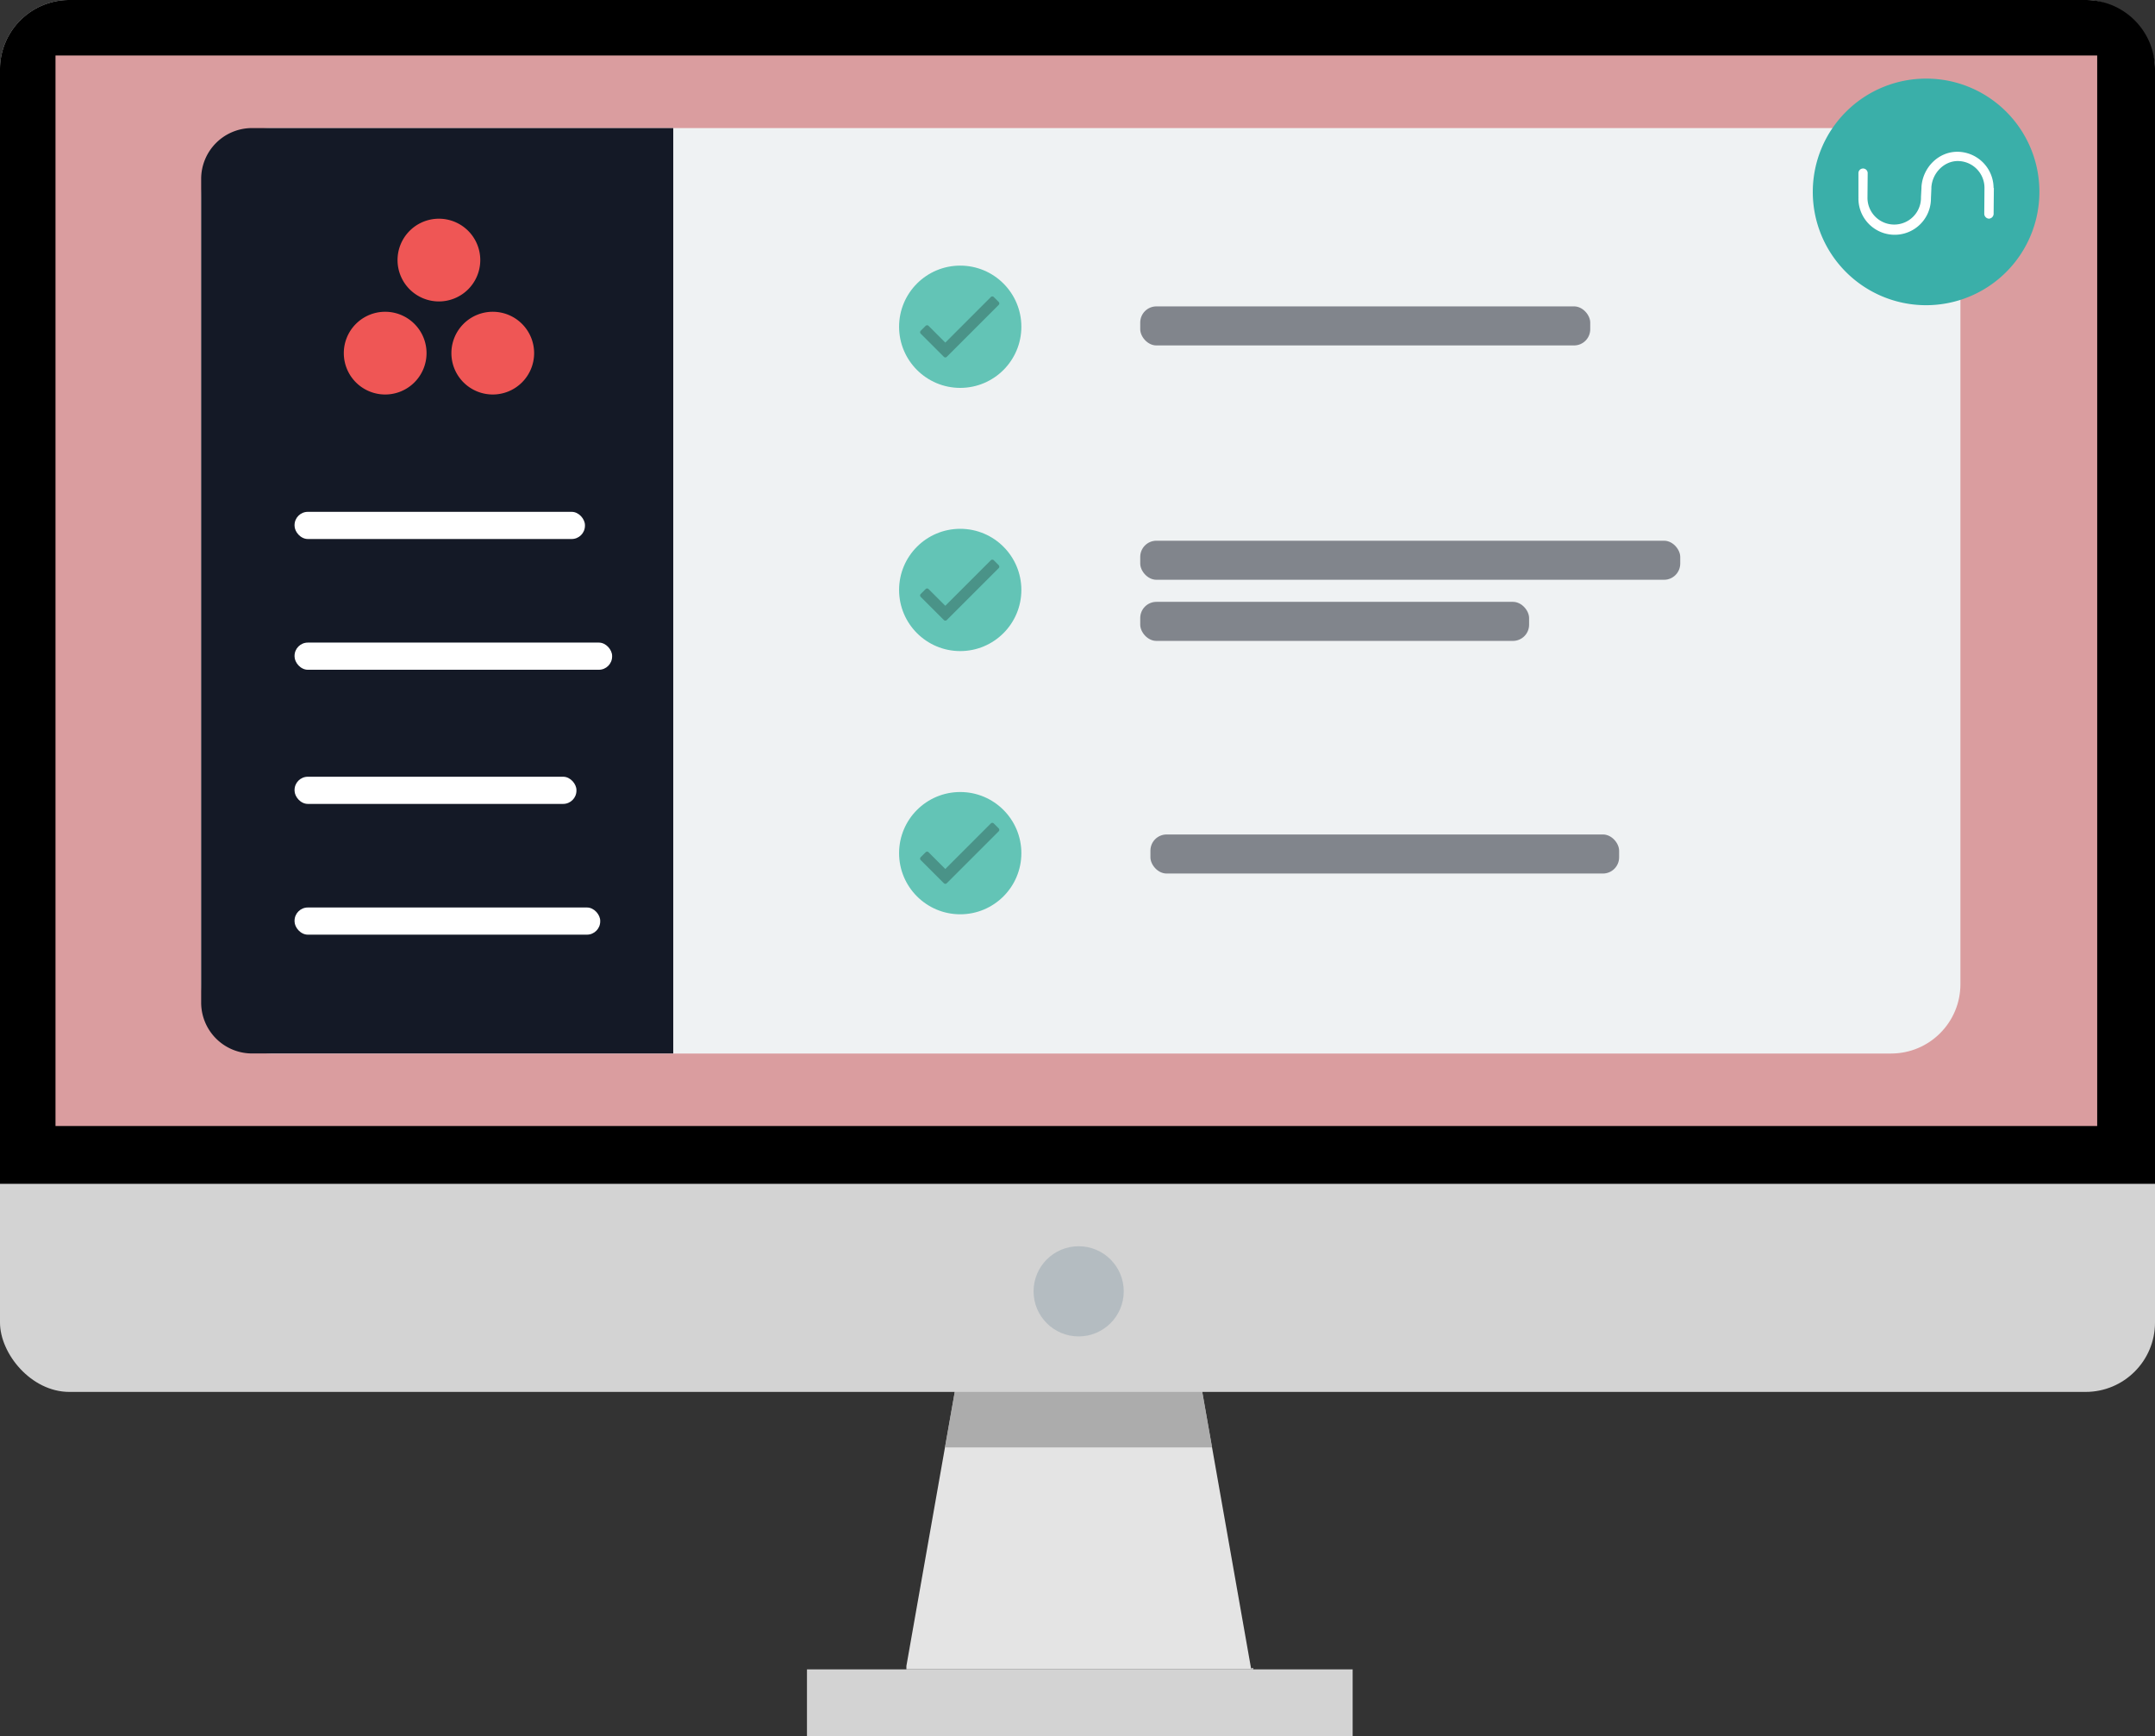 <svg xmlns="http://www.w3.org/2000/svg" xmlns:xlink="http://www.w3.org/1999/xlink" viewBox="0 0 932 751"><rect x="0" y="0" width="932" height="751" fill="#333333" stroke="none"/><defs><radialGradient id="radial-gradient" cx="1799.91" cy="5175.88" r="0.02" gradientTransform="translate(-4499593.2 -11960211.51) scale(2500 2310.78)" gradientUnits="userSpaceOnUse"><stop offset="0" stop-color="#fcb713"/><stop offset="0.6" stop-color="#ef5d8d"/><stop offset="1" stop-color="#ef5655"/></radialGradient></defs><title>AsanaHero_New</title><g id="Layer_2" data-name="Layer 2"><g id="Layer_1-2" data-name="Layer 1"><polygon points="541.06 721.59 514.66 572 418.21 572 392 720.54 392 722 542 722 542 721.42 541.06 721.59" style="fill:#e4e4e4"/><polygon points="524.19 626 514.66 572 418.21 572 408.68 626 524.19 626" style="fill:#99999a;opacity:0.75"/><rect width="932" height="602" rx="30" style="fill:#d3d3d3"/><path d="M932,512V30A30,30,0,0,0,902,0H30A30,30,0,0,0,0,30V512Z"/><rect x="24" y="24" width="883" height="463" style="fill:#da9d9f"/><circle cx="466.5" cy="558.5" r="19.5" style="fill:#97a7b0;opacity:0.5"/><rect x="349" y="722" width="236" height="29" style="fill:#d3d3d3"/><rect x="87" y="55.39" width="760.85" height="400.26" rx="30" style="fill:#eff2f3"/><path d="M291.17,55.39H109a22,22,0,0,0-22,22V433.62a22,22,0,0,0,22,22H291.17Z" style="fill:#141926"/><rect x="127.39" y="221.37" width="125.59" height="11.75" rx="5.74" style="fill:#fff"/><rect x="127.39" y="277.92" width="137.34" height="11.75" rx="5.74" style="fill:#fff"/><rect x="127.39" y="335.94" width="121.91" height="11.75" rx="5.74" style="fill:#fff"/><rect x="127.39" y="392.49" width="132.19" height="11.75" rx="5.74" style="fill:#fff"/><circle cx="415.28" cy="141.32" r="26.44" style="fill:#63c4b6"/><circle cx="415.28" cy="255.15" r="26.44" style="fill:#63c4b6"/><circle cx="415.28" cy="368.99" r="26.44" style="fill:#63c4b6"/><path d="M428.52,356.14l-19.69,19.7-7.24-7.24a.9.9,0,0,0-1.27,0l-2.12,2.12a.9.9,0,0,0,0,1.27l10,10a.9.9,0,0,0,1.27,0l22.45-22.45a.9.9,0,0,0,0-1.27l-2.12-2.12A.9.9,0,0,0,428.52,356.14Z" style="opacity:0.25"/><path d="M428.52,242.31,408.83,262l-7.24-7.23a.9.9,0,0,0-1.27,0l-2.12,2.12a.9.9,0,0,0,0,1.27l10,10a.9.9,0,0,0,1.27,0l22.45-22.45a.9.9,0,0,0,0-1.27l-2.12-2.12A.9.9,0,0,0,428.52,242.31Z" style="opacity:0.25"/><path d="M428.52,128.47l-19.69,19.7-7.24-7.24a.9.9,0,0,0-1.27,0l-2.12,2.12a.9.9,0,0,0,0,1.27l10,10a.9.9,0,0,0,1.27,0l22.45-22.45a.9.9,0,0,0,0-1.27l-2.12-2.12A.9.9,0,0,0,428.52,128.47Z" style="opacity:0.25"/><rect x="493.13" y="132.51" width="194.62" height="16.89" rx="7" style="fill:#141926;opacity:0.5"/><rect x="493.13" y="233.86" width="233.54" height="16.89" rx="7" style="fill:#141926;opacity:0.5"/><rect x="493.13" y="260.3" width="168.18" height="16.89" rx="7" style="fill:#141926;opacity:0.5"/><rect x="497.54" y="360.91" width="202.7" height="16.89" rx="7" style="fill:#141926;opacity:0.5"/><path d="M213.06,134.84A17.89,17.89,0,1,0,231,152.73a17.89,17.89,0,0,0-17.89-17.89Zm-46.48,0a17.89,17.89,0,1,0,17.89,17.89,17.89,17.89,0,0,0-17.89-17.89Zm41.13-22.36a17.89,17.89,0,1,1-17.89-17.89,17.89,17.89,0,0,1,17.89,17.89Z" style="fill:url(#radial-gradient)"/><rect x="798.63" y="61.11" width="70.82" height="44.81" style="fill:#fff"/><g id="Layer_1-2-2" data-name="Layer 1-2"><g id="Group-8"><path id="Fill-7" d="M862.31,81.23l-.1,11.2a2.14,2.14,0,0,1-2.05,2.14h0a2.14,2.14,0,0,1-2-2.14l.09-11.2h0a11.58,11.58,0,0,0-11.57-11.58h0c-5.79,0-10.92,5-11.39,11.3v.46l-.19,4.3V86a15.68,15.68,0,0,1-31.36-.28.1.1,0,0,0,.1-.08v0h-.1V74.88a2,2,0,0,1,2-2h0a2,2,0,0,1,2,1.94h0l-.09,10.73a11.57,11.57,0,1,0,23.14,0h0v-.37L831,81.3v-.47c.58-8.47,7.39-15.19,15.51-15.19a15.73,15.73,0,0,1,15.68,15.77C862.31,81.13,862.31,81.13,862.31,81.23ZM833.19,34A49,49,0,1,0,882,83.19V83a48.91,48.91,0,0,0-48.79-49Z" style="fill:#3aafa9"/></g></g></g></g></svg>
